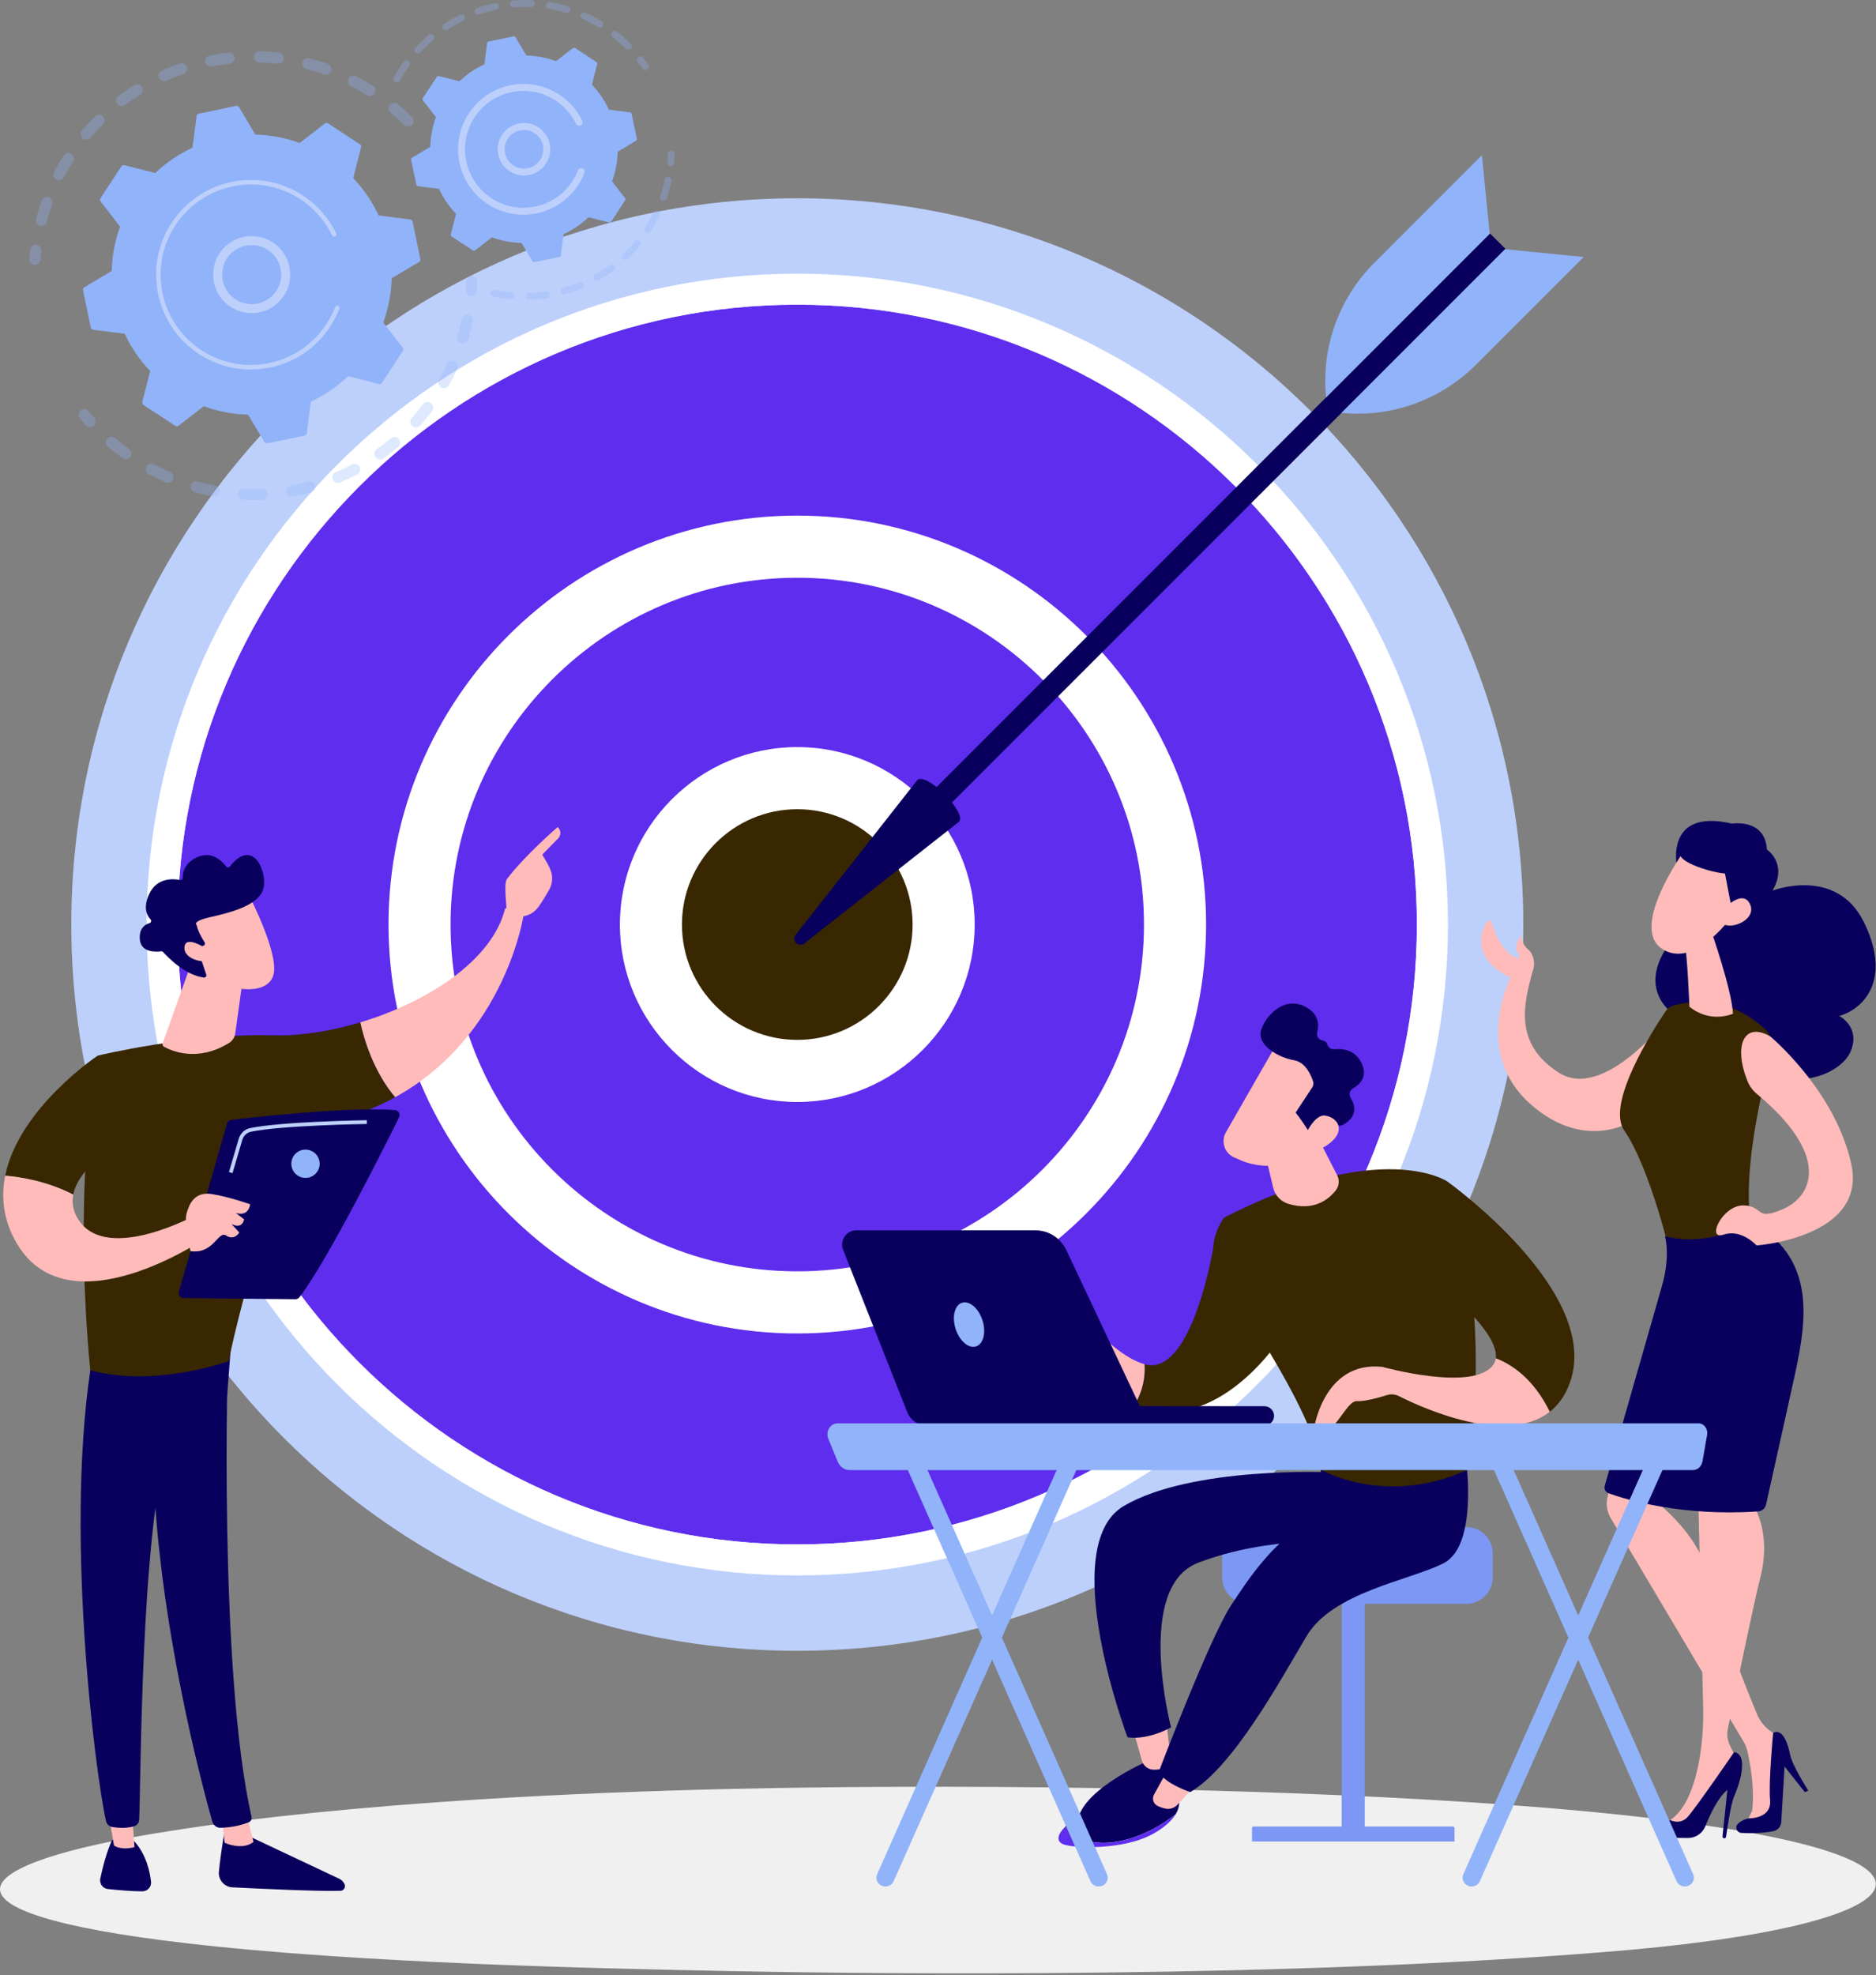 <svg xmlns="http://www.w3.org/2000/svg" width="878" height="924" viewBox="0 0 878 924" fill="none"><rect x="0" y="0" width="878" height="924" fill="#808080" stroke="none"/><path d="M776.145 910.961C758.11 912.84 741.056 914.049 727.577 915.008C569.184 926.259 381.714 922.979 341.878 922.181C283.059 920.997 169.342 918.71 87.14 909.138C-37.239 894.661 -17.875 871.85 78.597 856.79C96.253 854.037 189.466 838.749 378.93 836.297C493.595 834.812 627.245 837.806 724.033 845.834C927.229 862.682 912.769 896.725 776.145 910.961Z" fill="#F0F0F0"></path><path d="M712.932 432.548C712.932 620.198 560.801 772.33 373.151 772.33C185.501 772.33 33.369 620.198 33.369 432.548C33.369 244.898 185.501 92.766 373.151 92.766C560.801 92.766 712.932 244.898 712.932 432.548Z" fill="#BDD0FB"></path><path d="M663.118 432.548C663.118 592.713 533.316 722.547 373.151 722.547C212.986 722.547 83.152 592.713 83.152 432.548C83.152 272.383 212.986 142.549 373.151 142.549C533.316 142.549 663.118 272.383 663.118 432.548Z" fill="#5F2DED"></path><path fill-rule="evenodd" clip-rule="evenodd" d="M373.151 737.064C205.237 737.064 68.635 600.462 68.635 432.548C68.635 264.634 205.237 128.032 373.151 128.032C541.065 128.032 677.667 264.634 677.667 432.548C677.667 600.462 541.065 737.064 373.151 737.064ZM373.151 142.549C213.239 142.549 83.152 272.636 83.152 432.548C83.152 592.46 213.239 722.547 373.151 722.547C533.031 722.547 663.118 592.46 663.118 432.548C663.118 272.636 533.031 142.549 373.151 142.549Z" fill="white"></path><path d="M549.921 432.548C549.921 530.184 470.787 609.35 373.151 609.35C275.515 609.35 196.349 530.184 196.349 432.548C196.349 334.912 275.515 255.747 373.151 255.747C470.787 255.747 549.921 334.912 549.921 432.548Z" fill="#5F2DED"></path><path fill-rule="evenodd" clip-rule="evenodd" d="M373.151 623.867C267.639 623.867 181.832 538.028 181.832 432.548C181.832 327.068 267.639 241.229 373.151 241.229C478.631 241.229 564.47 327.068 564.47 432.548C564.47 538.028 478.631 623.867 373.151 623.867ZM373.151 270.296C283.675 270.296 210.867 343.072 210.867 432.548C210.867 522.025 283.675 594.801 373.151 594.801C462.627 594.801 535.403 522.025 535.403 432.548C535.403 343.072 462.627 270.296 373.151 270.296Z" fill="white"></path><path d="M441.626 432.548C441.626 470.376 410.978 501.055 373.151 501.055C335.324 501.055 304.644 470.376 304.644 432.548C304.644 394.721 335.324 364.042 373.151 364.042C410.978 364.042 441.626 394.721 441.626 432.548Z" fill="#382701"></path><path fill-rule="evenodd" clip-rule="evenodd" d="M373.151 515.572C327.385 515.572 290.127 478.314 290.127 432.548C290.127 386.782 327.385 349.524 373.151 349.524C418.917 349.524 456.175 386.782 456.175 432.548C456.175 478.314 418.917 515.572 373.151 515.572ZM373.151 378.591C343.389 378.591 319.161 402.786 319.161 432.548C319.161 462.31 343.389 486.506 373.151 486.506C402.913 486.506 427.108 462.31 427.108 432.548C427.108 402.786 402.913 378.591 373.151 378.591Z" fill="white"></path><path d="M697.34 109.213L704.583 116.425L431.378 389.629L424.167 382.386L697.34 109.213Z" fill="url(#paint0_linear_144_16)"></path><path d="M429.291 364.991C433.402 360.847 452.917 380.362 448.774 384.505L376.408 441.404C373.752 443.492 370.273 440.044 372.392 437.356L429.291 364.991Z" fill="url(#paint1_linear_144_16)"></path><path d="M704.424 116.583L741.176 120.252L690.698 170.699C674.188 187.208 651.099 195.463 627.853 193.155L704.424 116.583Z" fill="#91B3FA"></path><path d="M697.213 109.371L693.544 72.62L643.097 123.066C626.556 139.608 618.301 162.665 620.641 185.943L697.213 109.371Z" fill="#91B3FA"></path><g opacity="0.3"><path d="M192.838 58.513C191.795 59.525 190.15 59.525 189.106 58.481C187.114 56.489 185.026 54.56 182.844 52.725C181.737 51.808 181.61 50.195 182.496 49.056C182.496 49.056 182.506 49.046 182.528 49.025C183.476 47.918 185.121 47.791 186.228 48.708C188.505 50.638 190.751 52.694 192.838 54.781C193.787 55.73 193.85 57.248 193.028 58.292C192.965 58.355 192.902 58.429 192.838 58.513ZM171.679 44.565C169.275 43.047 166.808 41.624 164.31 40.327C163.013 39.663 162.507 38.081 163.171 36.785C163.835 35.488 165.417 34.982 166.713 35.646C169.339 37.038 171.964 38.524 174.494 40.105C175.727 40.896 176.075 42.509 175.316 43.743C175.253 43.827 175.19 43.911 175.127 43.996C174.304 45.008 172.818 45.293 171.679 44.565ZM151.595 34.824C148.938 33.875 146.187 33.053 143.467 32.357C142.043 31.977 141.221 30.554 141.569 29.131C141.949 27.739 143.372 26.885 144.795 27.265C147.673 27.992 150.551 28.878 153.366 29.858C154.726 30.364 155.454 31.851 154.948 33.211C154.842 33.506 154.705 33.769 154.537 34.001C153.841 34.855 152.671 35.203 151.595 34.824ZM129.867 29.826C127.052 29.51 124.205 29.289 121.359 29.226C119.904 29.162 118.765 27.96 118.797 26.505C118.86 25.05 120.062 23.912 121.517 23.975C124.49 24.038 127.495 24.26 130.468 24.608C131.891 24.766 132.935 26.063 132.776 27.517C132.713 28.024 132.492 28.498 132.207 28.878C131.669 29.542 130.784 29.921 129.867 29.826ZM107.537 29.795C104.722 30.111 101.907 30.522 99.124 31.091C97.701 31.376 96.309 30.427 96.025 29.004C95.74 27.581 96.689 26.189 98.112 25.936C101.022 25.335 104.026 24.892 106.968 24.576C108.391 24.386 109.719 25.43 109.878 26.885C109.941 27.612 109.719 28.308 109.308 28.814C108.866 29.352 108.265 29.7 107.537 29.795ZM85.777 34.697C83.088 35.614 80.432 36.658 77.838 37.828C76.51 38.398 74.96 37.797 74.391 36.468C73.79 35.14 74.391 33.59 75.719 33.021C78.439 31.787 81.254 30.68 84.037 29.732C85.429 29.257 86.915 29.985 87.39 31.345C87.706 32.23 87.516 33.179 86.947 33.875C86.662 34.223 86.251 34.539 85.777 34.697ZM18.725 105.639C17.302 105.291 16.448 103.836 16.828 102.445C17.587 99.567 18.472 96.657 19.453 93.874C19.959 92.482 21.445 91.786 22.805 92.26C24.197 92.735 24.893 94.253 24.418 95.613C23.469 98.301 22.615 101.021 21.92 103.773C21.825 104.121 21.635 104.469 21.414 104.754C20.781 105.544 19.737 105.924 18.725 105.639ZM65.63 44.281C63.258 45.799 60.886 47.412 58.608 49.088C57.47 49.974 55.825 49.721 54.939 48.582C54.054 47.412 54.307 45.767 55.477 44.881C57.849 43.11 60.348 41.402 62.846 39.821C64.08 39.062 65.725 39.441 66.484 40.675C67.085 41.655 66.99 42.857 66.294 43.711C66.104 43.943 65.883 44.133 65.63 44.281ZM26.411 84.069C25.114 83.373 24.608 81.791 25.272 80.495C26.664 77.87 28.15 75.245 29.763 72.746C30.523 71.512 32.167 71.164 33.401 71.924C34.602 72.714 34.982 74.327 34.191 75.561C32.673 77.965 31.25 80.431 29.953 82.93C29.869 83.099 29.763 83.246 29.637 83.373C28.878 84.322 27.518 84.638 26.411 84.069ZM48.171 58.134C46.178 60.126 44.218 62.245 42.383 64.396C41.466 65.503 39.789 65.661 38.683 64.712C37.607 63.795 37.449 62.15 38.335 61.043C38.356 61.043 38.366 61.033 38.366 61.012C40.296 58.735 42.351 56.521 44.471 54.433C45.483 53.389 47.159 53.389 48.171 54.433C49.12 55.382 49.183 56.9 48.361 57.944C48.297 58.007 48.234 58.07 48.171 58.134Z" fill="#91B3FA"></path><path d="M18.409 122.972C18.726 122.56 18.947 122.054 18.979 121.517C19.073 120.157 19.2 118.797 19.358 117.437C19.516 115.982 18.504 114.685 17.049 114.527C15.594 114.337 14.297 115.381 14.139 116.836C13.981 118.259 13.855 119.682 13.728 121.106C13.633 122.56 14.709 123.826 16.164 123.92C17.049 124.015 17.872 123.604 18.409 122.972Z" fill="#91B3FA"></path></g><g opacity="0.3"><path d="M44.186 198.847C44.977 197.867 44.977 196.412 44.091 195.463C43.206 194.451 42.288 193.407 41.434 192.332C40.517 191.225 38.841 191.067 37.734 191.984C36.595 192.901 36.437 194.578 37.386 195.685C38.272 196.792 39.22 197.899 40.201 198.974C41.15 200.049 42.826 200.144 43.901 199.164C44.007 199.058 44.102 198.953 44.186 198.847Z" fill="#91B3FA"></path><path d="M196.602 199.101C195.653 200.176 193.977 200.271 192.902 199.29C191.826 198.342 191.731 196.665 192.68 195.59C194.546 193.534 196.317 191.352 198.025 189.106C198.879 187.967 200.556 187.714 201.694 188.6C202.865 189.486 203.086 191.13 202.2 192.269C201.483 193.26 200.735 194.219 199.955 195.147C198.879 196.507 197.741 197.804 196.602 199.101ZM206.47 181.294C205.205 180.598 204.762 178.985 205.49 177.72C206.85 175.285 208.115 172.786 209.285 170.256C209.886 168.927 211.436 168.358 212.764 168.959C214.093 169.56 214.662 171.11 214.061 172.438C212.859 175.095 211.499 177.752 210.076 180.282C209.991 180.429 209.907 180.556 209.823 180.661C209.032 181.642 207.609 181.926 206.47 181.294ZM186.355 209.095C184.109 210.961 181.769 212.796 179.396 214.504C178.195 215.357 176.55 215.073 175.728 213.871C174.874 212.701 175.158 211.056 176.328 210.202C178.606 208.589 180.82 206.881 182.939 205.078C184.046 204.129 185.722 204.256 186.639 205.363C187.493 206.343 187.462 207.767 186.703 208.747C186.597 208.874 186.481 208.99 186.355 209.095ZM215.832 160.767C214.44 160.356 213.65 158.901 214.061 157.51C214.852 154.853 215.547 152.101 216.117 149.381C216.433 147.958 217.825 147.041 219.248 147.357C220.64 147.642 221.557 149.033 221.272 150.456C220.671 153.335 219.944 156.213 219.09 159.028C218.984 159.365 218.826 159.66 218.615 159.913C217.983 160.704 216.876 161.084 215.832 160.767ZM167.188 221.968C164.594 223.328 161.906 224.593 159.186 225.732C157.858 226.301 156.308 225.668 155.77 224.34C155.201 222.98 155.833 221.462 157.162 220.892C159.724 219.817 162.286 218.615 164.753 217.318C166.018 216.654 167.631 217.16 168.295 218.425C168.801 219.406 168.643 220.513 168.01 221.304C167.789 221.588 167.504 221.81 167.188 221.968ZM145.649 230.381C142.803 231.108 139.924 231.772 137.046 232.279C135.623 232.532 134.231 231.583 133.978 230.159C133.725 228.736 134.674 227.376 136.097 227.123C138.849 226.617 141.601 226.016 144.289 225.289C145.681 224.909 147.136 225.732 147.515 227.155C147.737 228.009 147.515 228.863 147.009 229.495C146.661 229.906 146.218 230.223 145.649 230.381ZM122.814 233.86C119.872 233.986 116.899 233.986 113.989 233.86C112.534 233.797 111.396 232.563 111.459 231.108C111.522 229.685 112.756 228.546 114.211 228.61C116.962 228.736 119.809 228.736 122.592 228.61C124.015 228.546 125.249 229.685 125.312 231.108C125.344 231.772 125.122 232.405 124.743 232.879C124.268 233.449 123.573 233.828 122.814 233.86ZM99.725 232.279C96.847 231.772 93.937 231.108 91.122 230.349C89.731 229.97 88.908 228.515 89.256 227.123C89.636 225.732 91.091 224.909 92.482 225.257C95.171 225.985 97.922 226.617 100.674 227.123C102.097 227.376 103.046 228.736 102.793 230.159C102.698 230.602 102.508 231.013 102.255 231.361C101.654 232.057 100.705 232.468 99.725 232.279ZM77.554 225.668C74.865 224.53 72.209 223.265 69.615 221.905C68.318 221.209 67.812 219.627 68.508 218.331C69.172 217.065 70.754 216.559 72.05 217.255C74.517 218.552 77.048 219.754 79.609 220.829C80.969 221.398 81.57 222.948 81.001 224.277C80.917 224.509 80.79 224.719 80.622 224.909C79.926 225.795 78.661 226.143 77.554 225.668ZM57.407 214.377C55.667 213.112 53.927 211.783 52.251 210.455C51.64 209.949 51.039 209.443 50.448 208.937C49.341 208.02 49.183 206.343 50.164 205.236C51.081 204.129 52.757 204.003 53.864 204.952C54.412 205.416 54.982 205.88 55.572 206.343C57.154 207.64 58.798 208.905 60.474 210.107C61.645 210.93 61.929 212.574 61.075 213.744C61.054 213.808 61.023 213.86 60.98 213.903C60.127 214.946 58.545 215.168 57.407 214.377Z" fill="#91B3FA"></path><path d="M222.664 137.679C222.98 137.267 223.201 136.761 223.233 136.192C223.328 134.769 223.391 133.346 223.454 131.891C223.486 130.436 222.347 129.234 220.893 129.202C219.438 129.139 218.236 130.309 218.172 131.733C218.141 133.124 218.078 134.484 217.983 135.844C217.888 137.299 218.995 138.533 220.418 138.627C221.335 138.691 222.126 138.311 222.664 137.679Z" fill="#91B3FA"></path></g><path d="M193.092 103.647C192.965 103.141 192.554 102.761 192.048 102.698L177.214 100.8C174.241 94.475 170.288 88.56 165.322 83.341L168.991 68.856C169.117 68.35 168.928 67.812 168.485 67.527L153.493 57.691C153.05 57.406 152.481 57.438 152.07 57.754L140.241 66.895C133.472 64.428 126.483 63.131 119.493 62.973L111.839 50.1C111.586 49.657 111.048 49.436 110.542 49.531L92.988 53.2C92.451 53.295 92.071 53.706 92.008 54.243L90.11 69.077C83.784 72.019 77.87 76.004 72.651 80.938L58.166 77.269C57.66 77.142 57.122 77.364 56.837 77.806L47.001 92.798C46.716 93.241 46.748 93.81 47.064 94.222L56.205 106.051C53.738 112.787 52.441 119.809 52.283 126.767L39.442 134.421C38.967 134.706 38.746 135.212 38.841 135.749L42.51 153.303C42.605 153.809 43.047 154.189 43.553 154.283L58.387 156.15C61.328 162.507 65.314 168.421 70.279 173.608L66.579 188.094C66.452 188.6 66.674 189.138 67.117 189.422L82.108 199.259C82.551 199.543 83.12 199.543 83.531 199.196L95.361 190.055C102.097 192.522 109.119 193.819 116.109 194.008L123.763 206.85C124.016 207.292 124.553 207.514 125.059 207.419L142.613 203.782C143.119 203.655 143.53 203.244 143.593 202.706L145.491 187.873C151.817 184.931 157.731 180.978 162.918 176.012L177.404 179.681C177.91 179.807 178.448 179.618 178.732 179.175L188.569 164.151C188.853 163.74 188.853 163.139 188.537 162.728L179.397 150.931C181.832 144.162 183.129 137.173 183.318 130.183L196.159 122.529C196.602 122.276 196.855 121.738 196.729 121.232L193.092 103.647Z" fill="#91B3FA"></path><path fill-rule="evenodd" clip-rule="evenodd" d="M129.993 141.759C122.687 148.495 111.238 147.989 104.532 140.683C101.243 137.141 99.567 132.523 99.788 127.716C99.978 122.908 102.034 118.449 105.608 115.191C112.914 108.486 124.332 108.96 131.068 116.266C137.204 122.94 137.331 132.998 131.796 139.829C131.248 140.504 130.647 141.147 129.993 141.759ZM103.995 127.906C103.837 131.574 105.102 135.117 107.6 137.837C112.787 143.435 121.548 143.815 127.147 138.659C132.776 133.504 133.124 124.743 127.969 119.113C122.814 113.515 114.053 113.135 108.454 118.291C107.927 118.776 107.453 119.282 107.031 119.809C105.165 122.086 104.121 124.901 103.995 127.906Z" fill="#BDD0FB"></path><path d="M151.817 156.529C152.766 155.348 153.662 154.115 154.505 152.828C154.758 152.428 155.011 152.027 155.264 151.627C156.498 149.602 157.573 147.452 158.49 145.269C158.49 145.248 158.501 145.227 158.522 145.206C158.543 145.122 158.575 145.037 158.617 144.953C158.68 144.784 158.743 144.616 158.807 144.447C158.965 144.004 158.838 143.53 158.49 143.245C158.406 143.182 158.311 143.129 158.206 143.087C157.668 142.866 157.067 143.15 156.846 143.688C155.77 146.471 154.379 149.16 152.734 151.69C144.542 164.215 130.753 170.92 116.804 170.73C109.056 170.635 101.212 168.421 94.254 163.835C93.031 163.034 91.86 162.18 90.743 161.273C83.215 155.169 78.06 146.756 76.067 137.141C73.758 126.071 75.909 114.811 82.108 105.386C94.886 85.903 121.106 80.431 140.589 93.209C141.77 93.989 142.919 94.833 144.036 95.74C148.844 99.63 152.734 104.532 155.422 110.099C155.507 110.246 155.602 110.373 155.707 110.478C156.023 110.7 156.466 110.763 156.846 110.605C157.352 110.352 157.573 109.719 157.32 109.182C154.505 103.33 150.394 98.207 145.365 94.095C144.205 93.167 142.993 92.281 141.727 91.438C121.296 78.028 93.748 83.784 80.337 104.216C73.853 114.115 71.608 125.976 74.012 137.552C76.099 147.641 81.507 156.497 89.415 162.918C90.595 163.867 91.829 164.763 93.115 165.606C103.015 172.09 114.844 174.336 126.451 171.932C136.54 169.844 145.396 164.436 151.817 156.529Z" fill="#BDD0FB"></path><g opacity="0.3"><path d="M303.347 32.23C303.79 31.692 303.822 30.902 303.411 30.301C302.62 29.162 301.798 28.024 300.944 26.948C300.406 26.252 299.394 26.126 298.666 26.664C297.971 27.201 297.844 28.245 298.382 28.941C299.204 29.985 299.995 31.06 300.754 32.135C301.26 32.863 302.272 33.053 303 32.546C303.126 32.462 303.242 32.357 303.347 32.23Z" fill="#91B3FA"></path><path d="M295.219 22.773C294.586 23.406 293.574 23.406 292.91 22.773C291.329 21.192 289.621 19.642 287.85 18.219C287.491 17.924 287.122 17.629 286.743 17.334C286.015 16.796 285.889 15.752 286.458 15.056C286.996 14.392 288.008 14.234 288.735 14.772C289.115 15.088 289.505 15.394 289.905 15.689C291.74 17.207 293.543 18.788 295.219 20.465C295.82 21.066 295.852 22.014 295.346 22.647C295.303 22.689 295.261 22.731 295.219 22.773ZM279.911 12.684C277.57 11.261 275.103 9.996 272.605 8.889C271.783 8.541 271.403 7.56 271.783 6.77C272.13 5.947 273.079 5.568 273.902 5.916C276.527 7.086 279.12 8.414 281.587 9.901C282.346 10.344 282.599 11.356 282.157 12.115C282.114 12.178 282.062 12.241 281.998 12.305C281.524 12.937 280.638 13.095 279.911 12.684ZM264.856 6.042C262.231 5.252 259.542 4.619 256.822 4.176C255.937 4.018 255.336 3.196 255.494 2.31C255.652 1.424 256.474 0.824 257.36 0.982C260.207 1.456 263.022 2.12 265.805 2.943C266.659 3.196 267.133 4.081 266.88 4.967C266.817 5.178 266.722 5.357 266.596 5.505C266.184 6.011 265.52 6.232 264.856 6.042ZM248.631 3.322C245.879 3.196 243.096 3.259 240.376 3.48C239.49 3.544 238.699 2.879 238.636 1.962C238.573 1.077 239.237 0.286 240.123 0.223C242.969 0.001 245.879 -0.062 248.757 0.064C249.674 0.096 250.37 0.855 250.307 1.772C250.307 2.12 250.18 2.437 249.959 2.721C249.643 3.101 249.168 3.322 248.631 3.322ZM232.216 4.619C229.527 5.188 226.839 5.916 224.245 6.77C223.423 7.054 222.474 6.612 222.19 5.758C221.905 4.904 222.379 3.986 223.233 3.702C225.953 2.784 228.737 2.025 231.551 1.456C232.437 1.266 233.291 1.836 233.481 2.721C233.576 3.196 233.449 3.702 233.165 4.05C232.911 4.334 232.595 4.556 232.216 4.619ZM216.623 9.869C214.156 11.071 211.752 12.431 209.443 13.918C208.684 14.392 207.672 14.171 207.198 13.412C206.723 12.652 206.913 11.672 207.672 11.166C210.076 9.616 212.638 8.193 215.231 6.959C216.022 6.58 217.002 6.896 217.382 7.718C217.667 8.288 217.572 8.984 217.192 9.426C217.045 9.616 216.855 9.764 216.623 9.869ZM202.801 18.788C200.714 20.528 198.69 22.457 196.824 24.45C196.191 25.114 195.179 25.146 194.515 24.545C193.851 23.912 193.851 22.9 194.452 22.236C196.413 20.148 198.532 18.124 200.714 16.29C201.41 15.72 202.422 15.815 202.991 16.511C203.497 17.112 203.497 17.966 203.023 18.567C202.96 18.651 202.886 18.725 202.801 18.788ZM184.932 38.429C184.141 37.987 183.856 37.006 184.299 36.215C185.501 34.033 186.829 31.882 188.284 29.827C188.495 29.531 188.716 29.226 188.948 28.909C189.454 28.182 190.498 28.024 191.226 28.561C191.953 29.099 192.111 30.111 191.573 30.839C191.363 31.113 191.152 31.398 190.941 31.693C189.581 33.654 188.284 35.709 187.145 37.765C187.103 37.871 187.051 37.955 186.987 38.018C186.481 38.619 185.627 38.809 184.932 38.429Z" fill="#91B3FA"></path></g><g opacity="0.3"><path d="M299.552 115.064C297.717 117.247 295.757 119.334 293.701 121.264C293.068 121.865 292.024 121.833 291.423 121.2C290.791 120.536 290.854 119.492 291.487 118.892C293.448 117.057 295.314 115.064 297.053 112.977C297.623 112.281 298.635 112.186 299.331 112.787C300.026 113.357 300.121 114.369 299.552 115.033C299.552 115.054 299.552 115.064 299.552 115.064ZM302.335 108.676C301.576 108.201 301.355 107.189 301.861 106.462C303.316 104.184 304.644 101.812 305.846 99.377C306.225 98.586 307.206 98.238 308.028 98.65C308.819 99.029 309.167 100.009 308.756 100.8C307.522 103.362 306.099 105.829 304.581 108.201C304.539 108.264 304.507 108.317 304.486 108.359C303.948 108.992 303.031 109.15 302.335 108.676ZM287.185 126.704C284.908 128.38 282.473 129.93 280.037 131.29C279.247 131.733 278.266 131.448 277.823 130.689C277.381 129.898 277.665 128.918 278.424 128.475C280.796 127.146 283.074 125.66 285.256 124.079C285.983 123.541 286.996 123.699 287.533 124.426C287.976 125.027 287.944 125.85 287.47 126.419C287.386 126.524 287.291 126.619 287.185 126.704ZM309.958 93.969C309.104 93.652 308.661 92.735 308.945 91.881C309.831 89.351 310.559 86.726 311.128 84.069C311.286 83.183 312.172 82.646 313.026 82.835C313.911 82.993 314.48 83.879 314.291 84.733C313.69 87.516 312.931 90.268 312.013 92.956C311.95 93.125 311.855 93.283 311.729 93.431C311.318 93.969 310.622 94.19 309.958 93.969ZM272.383 134.99C269.758 136.066 267.07 136.983 264.318 137.742C263.464 137.995 262.579 137.489 262.326 136.603C262.104 135.749 262.61 134.864 263.464 134.611C266.058 133.883 268.651 133.029 271.15 131.986C271.972 131.638 272.921 132.049 273.269 132.871C273.49 133.44 273.395 134.073 273.016 134.516C272.858 134.737 272.636 134.895 272.383 134.99ZM256 139.513C253.217 139.924 250.37 140.177 247.555 140.241C246.638 140.272 245.911 139.576 245.879 138.659C245.847 137.774 246.543 137.014 247.46 137.014C250.149 136.92 252.869 136.698 255.525 136.287C256.411 136.16 257.233 136.761 257.392 137.647C257.455 138.121 257.297 138.564 257.044 138.912C256.791 139.228 256.443 139.45 256 139.513ZM239.047 139.956C236.232 139.703 233.386 139.26 230.634 138.659C229.748 138.469 229.211 137.584 229.401 136.73C229.59 135.844 230.444 135.275 231.33 135.496C233.955 136.066 236.643 136.477 239.332 136.73C240.249 136.825 240.882 137.615 240.818 138.501C240.787 138.817 240.66 139.134 240.47 139.355C240.123 139.766 239.616 140.019 239.047 139.956Z" fill="#91B3FA"></path><path d="M315.208 77.142C315.398 76.889 315.524 76.605 315.556 76.257C315.682 74.865 315.746 73.473 315.777 72.113C315.809 71.228 315.113 70.469 314.228 70.437C313.31 70.437 312.583 71.133 312.551 72.019C312.52 73.315 312.425 74.644 312.33 75.972C312.235 76.858 312.899 77.648 313.785 77.743C314.354 77.775 314.86 77.553 315.208 77.142Z" fill="#91B3FA"></path></g><path d="M295.598 53.231C295.535 52.883 295.25 52.63 294.903 52.567L284.971 51.302C283.01 47.064 280.354 43.11 277.033 39.631L279.5 29.953C279.594 29.605 279.436 29.226 279.152 29.036L269.126 22.457C268.809 22.267 268.43 22.299 268.145 22.489L260.238 28.625C255.715 26.98 251.034 26.094 246.385 26L241.261 17.397C241.071 17.08 240.723 16.954 240.376 17.017L228.61 19.453C228.294 19.516 228.009 19.8 227.977 20.148L226.712 30.08C222.474 32.041 218.52 34.697 215.041 38.018L205.332 35.583C204.984 35.488 204.636 35.614 204.446 35.931L197.867 45.957C197.678 46.242 197.677 46.621 197.899 46.906L204.035 54.813C202.358 59.336 201.505 64.017 201.378 68.698L192.807 73.821C192.49 74.011 192.332 74.359 192.396 74.675L194.863 86.441C194.926 86.789 195.21 87.042 195.558 87.105L205.49 88.37C207.451 92.609 210.107 96.562 213.428 100.041L210.961 109.719C210.866 110.067 211.025 110.415 211.309 110.605L221.367 117.215C221.652 117.405 222.031 117.373 222.316 117.152L230.223 111.048C234.746 112.692 239.427 113.546 244.108 113.673L249.2 122.276C249.39 122.56 249.737 122.719 250.085 122.655L261.851 120.22C262.199 120.125 262.452 119.872 262.484 119.524L263.749 109.593C267.987 107.6 271.94 104.944 275.42 101.654L285.129 104.09C285.477 104.184 285.825 104.058 286.015 103.742L292.594 93.716C292.783 93.431 292.783 93.051 292.562 92.767L286.458 84.86C288.102 80.337 288.956 75.656 289.083 70.975L297.686 65.851C297.97 65.661 298.129 65.313 298.065 64.966L295.598 53.231Z" fill="#91B3FA"></path><path fill-rule="evenodd" clip-rule="evenodd" d="M253.533 78.882C251.129 81.096 247.998 82.234 244.709 82.108C241.451 81.981 238.415 80.558 236.201 78.154C231.615 73.157 231.931 65.377 236.928 60.791C241.894 56.205 249.706 56.521 254.26 61.518C256.506 63.953 257.645 67.085 257.518 70.342C257.392 73.031 256.443 75.529 254.798 77.553C254.418 78.017 253.997 78.46 253.533 78.882ZM238.573 75.941C240.217 77.712 242.431 78.755 244.867 78.85C247.271 78.977 249.579 78.123 251.351 76.478C253.122 74.865 254.165 72.62 254.26 70.216C254.355 67.812 253.501 65.503 251.888 63.732C248.504 60.063 242.779 59.81 239.11 63.194C238.794 63.489 238.499 63.806 238.225 64.143C235.442 67.559 235.505 72.62 238.573 75.941Z" fill="#BDD0FB"></path><path d="M268.714 89.161C269.368 88.36 269.98 87.516 270.549 86.631C271.687 84.891 272.668 83.025 273.427 81.096C273.469 81.011 273.501 80.927 273.522 80.843C273.807 80.179 273.585 79.419 273.047 79.008C272.921 78.903 272.773 78.819 272.605 78.755C271.751 78.407 270.833 78.85 270.517 79.672C269.821 81.475 268.904 83.215 267.829 84.86C267.787 84.944 267.734 85.028 267.671 85.113C265.109 88.94 261.693 92.007 257.708 94.063C255.557 95.202 253.217 96.056 250.781 96.594C250.76 96.594 250.739 96.594 250.718 96.594C250.655 96.615 250.602 96.625 250.56 96.625C243.412 98.112 236.106 96.72 230.002 92.735C229.2 92.208 228.441 91.649 227.724 91.059C222.854 87.105 219.501 81.665 218.204 75.434C216.718 68.286 218.109 60.98 222.126 54.876C226.111 48.772 232.247 44.597 239.427 43.11C246.575 41.624 253.849 42.984 259.985 47.001C260.744 47.507 261.482 48.055 262.199 48.645C265.33 51.144 267.829 54.338 269.6 57.944C269.705 58.155 269.842 58.334 270.011 58.482C270.486 58.861 271.181 58.988 271.751 58.703C272.573 58.292 272.889 57.343 272.51 56.521C270.549 52.472 267.734 48.93 264.255 46.115C263.454 45.461 262.621 44.85 261.756 44.281C254.925 39.789 246.764 38.24 238.763 39.916C230.761 41.592 223.866 46.242 219.406 53.105C214.915 59.937 213.365 68.097 215.041 76.099C216.465 83.057 220.228 89.161 225.668 93.589C226.47 94.243 227.313 94.865 228.199 95.455C241.451 104.121 258.973 101.18 268.714 89.161Z" fill="#BDD0FB"></path><path d="M105.228 856.145C105.228 856.145 103.394 865.949 102.445 875.659C102.065 879.454 104.975 882.807 108.771 882.997C121.738 883.661 149.413 884.958 159.344 884.61C160.831 884.578 161.843 883.06 161.305 881.637C160.831 880.467 159.945 879.518 158.838 879.012L113.293 857.536L105.228 856.145Z" fill="url(#paint2_linear_144_16)"></path><path d="M103.868 850.357L105.133 862.122C105.133 862.122 113.104 865.949 118.639 861.774L115.444 848.68L103.868 850.357Z" fill="#FEBBBA"></path><path d="M106.999 629.529C106.367 632.596 102.318 782.577 117.721 849.977C117.974 851.052 117.405 852.191 116.361 852.602C113.863 853.583 109.055 855.006 103.267 855.132C101.464 855.196 99.883 853.994 99.377 852.286C94.949 836.63 73.727 758.287 71.576 683.613C69.172 600.146 71.607 680.766 71.607 680.766L73.98 629.212L106.999 629.529Z" fill="url(#paint3_linear_144_16)"></path><path d="M52.567 860.762C52.567 860.762 49.752 865.696 46.937 878.853C46.431 881.226 48.076 883.534 50.48 883.787C54.75 884.23 61.328 884.863 66.61 884.863C69.046 884.863 70.943 882.775 70.69 880.372C70.153 875.532 68.413 867.625 62.846 861.426L52.567 860.762Z" fill="url(#paint4_linear_144_16)"></path><path d="M50.259 845.644L53.358 863.45C53.358 863.45 56.553 865.854 62.942 864.178L61.582 845.074L50.259 845.644Z" fill="#FEBBBA"></path><path d="M43.49 633.545C29.637 712.553 44.471 829.197 49.626 852.033C49.942 853.424 51.081 854.5 52.472 854.753C54.876 855.164 58.83 855.544 62.752 854.437C64.08 854.057 65.061 852.855 65.124 851.464C66.009 833.056 65.788 719.89 78.439 675.295C79.072 673.017 80.495 671.056 82.424 669.728L106.304 653.092L108.359 625.86L43.49 633.545Z" fill="url(#paint5_linear_144_16)"></path><path d="M128.507 484.355C89.193 483.343 45.736 493.875 45.736 493.875C33.369 562.129 42.288 641.073 42.288 641.073C72.62 649.359 107.063 636.803 107.063 636.803C112.408 608.274 136.762 528.097 136.762 528.097C155.992 525.915 171.869 520.506 184.963 513.327C175.127 501.687 170.572 487.012 168.643 478.314C154.695 482.489 140.62 484.671 128.507 484.355Z" fill="#382701"></path><path d="M245.152 427.583C241.325 422.87 236.422 425.021 236.422 425.021C230.413 449.406 199.892 468.921 168.643 478.314C170.572 487.012 175.127 501.687 184.963 513.327C236.928 484.735 245.152 427.583 245.152 427.583Z" fill="#FEBBBA"></path><path d="M244.203 428.753C244.582 430.05 239.901 431.947 237.181 426.665C237.118 424.167 235.695 413.35 237.213 411.326C245.31 400.477 260.997 386.94 260.997 386.94C263.591 389.534 261.409 392.064 261.409 392.064L253.786 399.845C255.336 402.691 257.234 405.127 258.119 408.574C258.752 411.199 258.309 413.983 256.981 416.355C255.621 418.727 253.786 421.795 252.078 424.198C248.789 428.753 244.203 428.753 244.203 428.753Z" fill="#FEBBBA"></path><path d="M250.434 404.905L243.507 410.662L241.325 416.45L247.366 423.281C247.366 423.281 249.548 411.8 251.098 409.333C252.648 406.866 251.857 405.633 250.434 404.905Z" fill="#FEBBBA"></path><path d="M60.443 532.082L45.736 493.875C45.736 493.875 8.794 518.482 2.437 550.047C9.363 550.616 21.983 552.545 34.286 558.903C37.133 544.006 60.443 532.082 60.443 532.082Z" fill="#382701"></path><path d="M92.166 568.201C92.166 568.201 50.733 591.1 37.007 571.079C34.16 566.936 33.528 562.825 34.287 558.903C21.983 552.545 9.364 550.616 2.437 550.047C0.539 559.567 1.393 569.72 6.897 580.03C30.839 624.816 97.543 578.417 97.543 578.417L92.166 568.201Z" fill="#FEBBBA"></path><path d="M89.003 452.063L76.13 488.119C75.941 488.72 76.162 489.384 76.731 489.7C80.116 491.598 92.324 497.165 107.221 487.929C108.771 486.98 109.846 485.367 110.099 483.564L114.432 452.316L89.003 452.063Z" fill="#FEBBBA"></path><path d="M116.52 418.853C116.52 418.853 129.993 444.82 128.159 455.257C126.293 465.663 109.277 464.746 94.507 456.143L84.385 428.12L116.52 418.853Z" fill="#FEBBBA"></path><path d="M95.266 442.448C95.898 442.163 96.12 441.436 95.772 440.867C94.665 439.19 92.64 435.743 92.008 432.738C92.008 432.738 89.573 431.125 98.334 429.101C107.095 427.108 120.189 423.977 123.004 416.544C125.755 409.302 118.892 390.989 107.537 405.443C107.126 405.981 106.272 405.981 105.861 405.411C104.027 403.008 99.251 398.01 92.514 400.952C86.22 403.703 85.461 408.289 85.524 410.63C85.556 411.294 84.923 411.832 84.259 411.705C81.096 411.073 73.474 410.472 69.837 418.252C66.864 424.641 68.73 428.31 70.438 430.113C71.007 430.682 70.754 431.631 69.963 431.884C67.876 432.485 65.187 434.225 65.409 439.127C65.693 445.895 73.252 445.358 75.403 445.073C75.783 445.041 76.13 445.136 76.352 445.421C78.186 447.477 86.41 456.206 95.392 457.345C96.183 457.44 96.784 456.681 96.531 455.953L92.735 444.599C92.577 444.061 92.83 443.492 93.336 443.27L95.266 442.448Z" fill="url(#paint6_linear_144_16)"></path><path d="M96.815 444.061C96.815 444.061 87.106 437.261 86.346 442.891C85.587 448.552 95.076 451.177 99.82 449.09L96.815 444.061Z" fill="#FEBBBA"></path><path d="M83.721 604.384L106.272 525.567C106.525 524.681 107.316 524.017 108.233 523.922C112.313 523.416 124.174 522.088 137.837 520.949C154.347 519.526 173.482 518.419 184.9 519.368C186.545 519.494 187.525 521.234 186.798 522.689C180.282 535.846 153.525 589.392 140.146 606.914C139.703 607.484 139.007 607.832 138.28 607.832L85.904 607.326C84.385 607.326 83.278 605.871 83.721 604.384Z" fill="url(#paint7_linear_144_16)"></path><path d="M89.161 585.344C89.161 585.344 86.03 572.408 87.295 567.822C88.56 563.236 91.027 557.353 99.219 558.65C107.411 559.978 117.057 563.426 117.057 563.426C117.057 563.426 116.583 569.403 110.352 567.474L114.211 570.447C114.211 570.447 113.641 575.255 108.391 572.693L111.997 576.646C111.997 576.646 109.72 580.568 105.861 578.069C102.002 575.539 100.136 586.894 89.161 585.344Z" fill="#FEBBBA"></path><path d="M136.351 544.48C136.351 548.118 139.324 551.091 142.961 551.091C146.63 551.091 149.603 548.118 149.603 544.48C149.603 540.812 146.63 537.839 142.961 537.839C139.324 537.839 136.351 540.812 136.351 544.48Z" fill="#91B3FA"></path><path d="M108.834 548.845L113.42 533.252C113.989 531.323 115.539 529.9 117.437 529.489C131.859 526.484 171.3 525.851 171.679 525.851L171.648 524.08C170.035 524.112 131.67 524.744 117.089 527.781C114.527 528.287 112.503 530.216 111.744 532.746L107.158 548.339L108.834 548.845Z" fill="#BDD0FB"></path><path d="M695.537 431.599C696.169 430.397 697.941 430.587 698.288 431.884C699.617 436.723 702.875 445.105 709.675 448.109C710.012 448.257 710.339 448.404 710.655 448.552C710.94 447.635 710.971 446.559 710.212 445.421C708.093 442.195 711.92 437.798 711.92 437.798C711.92 437.798 712.173 441.689 715.115 444.124C717.677 446.243 718.878 450.924 717.17 454.751C713.47 469.047 707.967 487.961 729.442 501.782C750.886 515.572 781.123 475.721 781.123 475.721L766.131 523.258C766.131 523.258 742.947 540.369 716.032 516.331C689.085 492.294 706.955 457.345 706.955 457.345C706.955 457.345 686.396 449.058 695.537 431.599Z" fill="#FEBBBA"></path><path d="M784.886 405.822C784.886 405.822 778.656 377.926 810.6 385.327C810.6 385.327 826.129 382.797 826.92 397.441C826.92 397.441 836.915 404.02 829.577 416.671C829.577 416.671 859.307 405.221 872.243 431.251C885.179 457.281 873.287 471.609 860.826 475.341C860.826 475.341 870.915 480.433 866.139 491.883C861.363 503.332 837.136 511.429 822.808 497.481C822.808 497.481 782.103 502.858 782.894 474.108C782.894 474.108 763.98 461.868 783.874 438.115C803.768 414.33 784.886 405.822 784.886 405.822Z" fill="url(#paint8_linear_144_16)"></path><path d="M783.116 470.47C789.536 468.573 808.228 464.999 826.003 481.414C829.04 484.197 830.273 488.435 829.198 492.389C824.422 509.974 811.802 561.908 822.872 584.395C822.872 584.395 803.389 605.871 782.135 588.57C782.135 588.57 772.615 547.011 760.122 528.793C751.519 516.205 773.88 481.509 779.542 473.127C780.396 471.862 781.661 470.913 783.116 470.47Z" fill="#382701"></path><path d="M800.859 435.553C800.859 435.553 810.347 462.405 811.075 474.266C811.075 474.266 800.574 479.042 790.675 470.976C790.675 470.976 789.631 444.156 788.144 439.348L800.859 435.553Z" fill="#FEBBBA"></path><path d="M787.67 398.927C787.67 398.927 762.81 433.687 777.675 443.776C792.509 453.866 810.189 429.164 810.189 429.164C810.189 429.164 815.946 410.155 809.936 403.703C803.895 397.251 787.67 398.927 787.67 398.927Z" fill="#FEBBBA"></path><path d="M799.151 390.641C799.151 390.641 787.733 393.329 786.152 398.485C784.539 403.64 802.314 408.448 807.311 408.669L811.328 429.512C811.328 429.512 823.189 409.902 818.476 398.58C813.795 387.288 799.151 390.641 799.151 390.641Z" fill="url(#paint9_linear_144_16)"></path><path d="M805.382 426.634C805.382 426.634 815.06 415.437 818.887 422.712C822.745 430.018 810.189 435.49 805.856 431.916L805.382 426.634Z" fill="#FEBBBA"></path><path d="M757.338 675.769C757.433 677.667 754.112 692.627 752.309 700.597C751.582 703.791 752.088 707.176 753.733 710.022L816.135 815.028C816.894 816.325 817.432 817.685 817.78 819.14C818.918 824.042 821.29 836.124 820.057 847.13L816.831 853.836L830.779 850.641L833.815 813.162L829.862 810.758C826.446 808.671 823.789 805.571 822.271 801.871C816.609 788.144 802.598 753.258 798.993 736.274C794.881 716.949 773.437 701.23 773.437 701.23L777.201 692.342L757.338 675.769Z" fill="#FEBBBA"></path><path d="M846.308 837.769C846.308 837.769 838.749 825.813 837.864 821.164C836.978 816.483 834.511 808.291 829.862 810.758C829.862 810.758 827.679 833.341 828.438 842.196C829.197 851.021 818.444 850.736 818.444 850.736C818.444 850.736 815.471 851.147 813.32 853.33C811.834 854.816 812.877 857.41 814.996 857.536C818.507 857.758 824.105 857.821 829.957 856.714C832.012 856.303 833.531 854.563 833.657 852.476L835.207 826.477L844.695 838.464L846.308 837.769Z" fill="url(#paint10_linear_144_16)"></path><path d="M794.628 692.5C794.628 692.5 796.842 786.436 797.127 799.783C797.443 813.13 795.008 842.702 781.661 851.527L787.48 855.828C787.48 855.828 794.755 849.661 801.839 837.768C809.841 824.39 812.245 821.954 812.245 821.954L809.588 816.514C808.45 814.142 808.102 811.454 808.64 808.892C811.518 794.881 821.164 748.355 823.789 738.329C826.889 726.5 827.11 710.718 816.325 697.497C805.508 684.277 794.628 692.5 794.628 692.5Z" fill="#FEBBBA"></path><path d="M806.995 860.066C807.406 860.066 807.754 859.782 807.817 859.37C808.26 856.239 810.094 843.683 811.613 840.425C813.352 836.693 819.045 821.037 811.613 819.709C811.613 819.709 793.173 846.624 789.663 850.262C786.12 853.899 781.661 851.527 781.661 851.527C781.661 851.527 778.213 852.539 775.588 855.86C774.355 857.441 775.525 859.782 777.517 859.782L789.947 859.908C793.553 859.94 796.779 857.757 798.139 854.405C800.321 848.965 804.053 840.931 808.45 837.389L806.173 859.149C806.109 859.655 806.489 860.066 806.995 860.066Z" fill="url(#paint11_linear_144_16)"></path><path d="M779.225 578.417C779.225 578.417 782.008 587.337 777.707 602.044L751.044 695.125C750.633 696.58 751.424 698.13 752.847 698.636C760.817 701.514 787.037 709.579 822.84 707.112C824.643 706.986 826.13 705.721 826.541 703.95C828.881 693.354 836.946 657.14 838.591 649.707C844.917 621.337 851.938 590.752 820.943 572.281C806.647 578.386 793.331 581.991 779.225 578.417Z" fill="url(#paint12_linear_144_16)"></path><path d="M828.565 484.924C828.565 484.924 858.897 510.132 866.424 544.575C873.952 579.018 822.113 582.687 822.113 582.687C822.113 582.687 815.06 574.812 806.71 577.627C798.36 580.442 806.046 563.9 815.819 563.963C825.624 563.995 821.069 571.744 834.922 565.45C848.396 559.346 856.714 540.495 822.334 511.872C820.342 510.227 818.76 508.108 817.812 505.673C811.106 488.878 816.42 477.84 828.565 484.924Z" fill="#FEBBBA"></path><path d="M638.733 859.307H627.916V742.283H638.733V859.307Z" fill="#7D97F4"></path><path d="M680.735 861.553H585.946V855.291C585.946 854.879 586.293 854.531 586.736 854.531H679.944C680.356 854.531 680.735 854.879 680.735 855.291V861.553Z" fill="#7D97F4"></path><path d="M698.636 737.982C698.636 744.782 693.07 750.348 686.27 750.348H584.364C577.564 750.348 571.997 744.782 571.997 737.982V726.785C571.997 719.985 577.564 714.419 584.364 714.419H686.27C693.07 714.419 698.636 719.985 698.636 726.785V737.982Z" fill="#7D97F4"></path><path d="M537.428 823.757C537.428 823.757 502.447 838.844 504.439 854.595C504.439 854.595 540.59 847.668 547.074 837.326C553.558 827.015 549.984 821.006 549.984 821.006L537.428 823.757Z" fill="url(#paint13_linear_144_16)"></path><path d="M545.999 806.551L547.77 821.891C548.023 824.231 546.758 826.509 544.544 827.299C543.469 827.679 542.014 827.964 540.116 827.964C537.459 827.995 535.087 826.224 534.391 823.662L530.944 811.232L545.999 806.551Z" fill="#FEBBBA"></path><path d="M622.412 688.831C622.412 688.831 558.081 685.858 526.041 704.519C494.034 723.18 527.686 812.782 527.686 812.782C527.686 812.782 536.036 814.585 548.086 808.164C548.086 808.164 530.881 742.568 560.738 731.15C594.295 718.309 629.023 721.44 629.023 721.44L622.571 690.856L622.412 688.831Z" fill="url(#paint14_linear_144_16)"></path><path d="M511.492 847.7C518.799 846.087 540.495 837.104 543.785 837.231C547.074 837.326 551.755 842.26 551.755 842.26C551.755 842.26 552.546 844.98 550.205 848.838C544.607 853.203 532.557 861.205 518.577 862.091C508.266 862.723 502.067 858.643 498.525 854.658C501.624 851.622 506.59 848.744 511.492 847.7Z" fill="url(#paint15_linear_144_16)"></path><path d="M518.577 862.091C532.557 861.205 544.607 853.203 550.205 848.838C548.592 851.464 545.556 854.626 539.863 857.852C525.725 865.823 502.32 864.684 497.702 862.881C493.97 861.426 495.141 857.947 498.525 854.658C502.067 858.643 508.266 862.723 518.577 862.091Z" fill="#5F2DED"></path><path d="M559.441 834.226C558.935 836.061 553.811 841.501 550.869 844.537C549.446 845.96 547.422 846.593 545.429 846.15C544.196 845.897 542.773 845.454 541.571 844.79C539.736 843.809 539.104 841.469 540.084 839.635L547.58 826.034L559.441 834.226Z" fill="#FEBBBA"></path><path d="M686.175 683.423C686.175 683.423 691.773 723.274 675.548 731.403C659.291 739.563 623.678 744.876 611.437 765.561C599.166 786.214 577.121 826.762 557.069 838.433C557.069 838.433 545.619 834.7 542.267 829.071C542.267 829.071 566.083 766.51 576.014 751.297C584.617 738.14 597.173 719.163 615.043 710.971C620.135 708.599 620.546 703.19 619.661 697.624L618.016 687.503L686.175 683.423Z" fill="url(#paint16_linear_144_16)"></path><path d="M535.656 638.258C558.429 644.773 568.613 580.695 568.518 579.145L603.436 619.945C603.436 619.945 582.624 656.539 551.249 660.429C543.279 661.41 536.542 660.05 530.849 657.456C535.055 650.624 536.004 643.856 535.656 638.258Z" fill="#382701"></path><path d="M493.527 617.288C503.427 613.208 511.84 621.368 511.84 621.368C521.676 631.426 529.489 636.487 535.656 638.258C536.004 643.856 535.055 650.625 530.849 657.456C518.609 651.826 511.461 640.472 508.519 634.81C507.444 632.755 504.945 631.901 502.889 632.913C500.77 633.925 498.62 635.475 498.493 637.562C498.208 641.737 493.274 641.99 493.243 640.44C493.211 638.922 497.07 630.699 497.07 630.699C497.07 630.699 485.684 638.005 481.224 640.82C476.796 643.603 473.001 638.985 473.001 638.985C473.001 638.985 483.596 621.368 493.527 617.288Z" fill="#FEBBBA"></path><path d="M677.382 552.767C677.382 552.767 646.798 531.924 572.914 569.656C572.914 569.656 565.324 579.303 568.866 590.183C572.44 601.032 616.308 659.892 618.016 687.503C618.016 687.503 648 705.183 686.934 687.661C686.934 687.661 699.996 614.726 677.382 552.767Z" fill="#382701"></path><path d="M613.683 526.104L625.797 549.794C626.999 552.135 626.746 554.981 625.069 557.037C621.748 561.212 614.79 566.81 602.93 563.204C599.419 562.129 596.731 559.282 595.877 555.677L589.614 529.236L613.683 526.104Z" fill="#FEBBBA"></path><path d="M700.06 635.506C702.116 621.084 664.067 593.188 664.067 593.188L677.383 552.767C677.383 552.767 750.001 604.606 734.724 646.924C732.542 652.965 729.284 657.393 725.299 660.524C717.614 644.773 707.176 638.195 700.06 635.506Z" fill="#382701"></path><path d="M646.956 639.491C646.956 639.491 690.002 651.51 698.953 638.416C699.554 637.531 699.901 636.55 700.06 635.506C707.176 638.195 717.613 644.773 725.299 660.524C704.867 676.623 665.458 658.595 654.736 653.186C652.997 652.301 650.973 652.111 649.075 652.712C645.28 653.914 638.669 655.748 635 655.527C629.624 655.242 623.836 674.694 614.695 669.76C614.695 669.76 618.838 636.55 646.956 639.491Z" fill="#FEBBBA"></path><path d="M598.186 487.392C597.806 487.708 581.865 515.572 573.737 529.773C571.27 534.107 573.136 539.61 577.722 541.571L581.233 543.089C586.04 545.145 596.383 546.884 600.431 543.595L626.082 516.521C626.082 516.521 606.82 479.927 598.186 487.392Z" fill="#FEBBBA"></path><path d="M633.293 509.152C636.456 507.38 640.219 503.806 637.278 497.481C634.273 491.06 628.359 490.491 624.563 490.902C623.014 491.06 621.622 490.08 621.179 488.593C620.926 487.771 620.294 487.012 618.965 486.79C617.131 486.506 615.992 484.64 616.498 482.869C617.384 479.453 617.226 474.803 611.754 471.482C601.981 465.568 592.872 474.171 590.31 481.603C587.78 489.068 598.723 494.887 605.713 496.058C611.026 496.975 613.62 503.079 614.569 505.989C614.854 506.906 614.695 507.886 614.189 508.677L606.377 520.538C608.528 523.226 610.426 526.073 612.292 528.951C612.987 528.192 613.62 527.591 614.094 527.148C617.479 524.048 623.488 525.63 625.987 526.484C626.777 526.768 627.663 526.705 628.454 526.294C631.142 524.902 636.582 520.981 632.122 513.58C631.174 512.03 631.711 510.037 633.293 509.152Z" fill="url(#paint17_linear_144_16)"></path><path d="M609.476 534.011C609.476 534.011 614.442 521.202 620.103 521.929C625.765 522.657 630.003 528.508 622.697 534.581C613.62 542.108 609.476 534.011 609.476 534.011Z" fill="#FEBBBA"></path><path d="M591.986 666.913C591.923 666.913 591.849 666.913 591.765 666.913L491.219 666.786C488.72 666.786 486.696 664.794 486.696 662.295C486.728 659.797 488.752 657.741 491.219 657.804L591.765 657.899C594.263 657.899 596.288 659.923 596.288 662.422C596.256 664.825 594.39 666.786 591.986 666.913Z" fill="url(#paint18_linear_144_16)"></path><path d="M400.794 575.602H484.545C490.745 575.602 496.343 579.176 499 584.743L537.712 666.85H433.624C429.639 666.85 426.065 664.414 424.61 660.714L394.595 584.743C392.855 580.347 396.081 575.602 400.794 575.602Z" fill="url(#paint19_linear_144_16)"></path><path d="M459.812 617.7C461.615 623.329 460.286 628.801 456.807 629.908C453.328 631.047 449.058 627.378 447.255 621.748C445.421 616.087 446.781 610.615 450.229 609.508C453.708 608.401 457.977 612.038 459.812 617.7Z" fill="#91B3FA"></path><path d="M414.394 882.586C413.825 882.586 413.255 882.491 412.718 882.238C410.567 881.352 409.586 878.948 410.504 876.893L499.126 677.414C500.043 675.358 502.542 674.377 504.692 675.263C506.812 676.18 507.824 678.584 506.906 680.64L418.253 880.119C417.588 881.668 416.007 882.586 414.394 882.586Z" fill="#91B3FA"></path><path d="M514.213 882.586C512.6 882.586 511.018 881.668 510.354 880.119L421.7 680.64C420.783 678.584 421.795 676.18 423.914 675.263C426.065 674.377 428.563 675.326 429.481 677.414L518.103 876.892C519.02 878.948 518.04 881.352 515.889 882.238C515.351 882.491 514.782 882.586 514.213 882.586Z" fill="#91B3FA"></path><path d="M688.705 882.586C688.167 882.586 687.598 882.491 687.06 882.238C684.91 881.352 683.929 878.948 684.846 876.893L773.469 677.414C774.386 675.358 776.884 674.377 779.004 675.263C781.154 676.18 782.166 678.584 781.218 680.64L692.595 880.119C691.931 881.668 690.35 882.586 688.705 882.586Z" fill="#91B3FA"></path><path d="M788.555 882.586C786.911 882.586 785.361 881.668 784.665 880.119L696.043 680.64C695.126 678.584 696.106 676.18 698.257 675.263C700.407 674.377 702.906 675.326 703.823 677.414L792.445 876.892C793.363 878.948 792.382 881.352 790.231 882.238C789.694 882.491 789.125 882.586 788.555 882.586Z" fill="#91B3FA"></path><path d="M798.961 671.246C799.182 669.949 798.866 668.589 798.107 667.577C797.348 666.534 796.241 665.933 795.039 665.933H391.843C390.293 665.933 388.838 666.85 387.984 668.305C387.13 669.791 387.036 671.657 387.7 673.239L392.064 683.834C393.045 686.238 395.227 687.788 397.599 687.788H792.288C794.501 687.788 796.399 686.048 796.81 683.613L798.961 671.246Z" fill="#91B3FA"></path><defs><linearGradient id="paint0_linear_144_16" x1="567362" y1="-264240" x2="826409" y2="-420946" gradientUnits="userSpaceOnUse"><stop stop-color="#09005D"></stop><stop offset="1" stop-color="#1A0F91"></stop></linearGradient><linearGradient id="paint1_linear_144_16" x1="430147" y1="-195185" x2="482107" y2="-238283" gradientUnits="userSpaceOnUse"><stop stop-color="#09005D"></stop><stop offset="1" stop-color="#1A0F91"></stop></linearGradient><linearGradient id="paint2_linear_144_16" x1="-1.57261e+06" y1="-1.04807e+06" x2="-1.62178e+06" y2="-995591" gradientUnits="userSpaceOnUse"><stop stop-color="#09005D"></stop><stop offset="1" stop-color="#1A0F91"></stop></linearGradient><linearGradient id="paint3_linear_144_16" x1="-612104" y1="-217044" x2="-636905" y2="-184089" gradientUnits="userSpaceOnUse"><stop stop-color="#09005D"></stop><stop offset="1" stop-color="#1A0F91"></stop></linearGradient><linearGradient id="paint4_linear_144_16" x1="-971908" y1="-628194" x2="-988780" y2="-610189" gradientUnits="userSpaceOnUse"><stop stop-color="#09005D"></stop><stop offset="1" stop-color="#1A0F91"></stop></linearGradient><linearGradient id="paint5_linear_144_16" x1="-424840" y1="-130975" x2="-458491" y2="-86260.8" gradientUnits="userSpaceOnUse"><stop stop-color="#09005D"></stop><stop offset="1" stop-color="#1A0F91"></stop></linearGradient><linearGradient id="paint6_linear_144_16" x1="-90689.3" y1="210555" x2="-77941.4" y2="220822" gradientUnits="userSpaceOnUse"><stop stop-color="#09005D"></stop><stop offset="1" stop-color="#1A0F91"></stop></linearGradient><linearGradient id="paint7_linear_144_16" x1="-733622" y1="393768" x2="-712001" y2="483857" gradientUnits="userSpaceOnUse"><stop stop-color="#09005D"></stop><stop offset="1" stop-color="#1A0F91"></stop></linearGradient><linearGradient id="paint8_linear_144_16" x1="-529135" y1="-23246.3" x2="-568730" y2="3153.21" gradientUnits="userSpaceOnUse"><stop stop-color="#09005D"></stop><stop offset="1" stop-color="#1A0F91"></stop></linearGradient><linearGradient id="paint9_linear_144_16" x1="-679528" y1="-74332.2" x2="-695135" y2="-63926.6" gradientUnits="userSpaceOnUse"><stop stop-color="#09005D"></stop><stop offset="1" stop-color="#1A0F91"></stop></linearGradient><linearGradient id="paint10_linear_144_16" x1="-99994.3" y1="-143560" x2="-103563" y2="-143594" gradientUnits="userSpaceOnUse"><stop stop-color="#09005D"></stop><stop offset="1" stop-color="#1A0F91"></stop></linearGradient><linearGradient id="paint11_linear_144_16" x1="-115111" y1="-123502" x2="-120195" y2="-123551" gradientUnits="userSpaceOnUse"><stop stop-color="#09005D"></stop><stop offset="1" stop-color="#1A0F91"></stop></linearGradient><linearGradient id="paint12_linear_144_16" x1="-501198" y1="2860.57" x2="-533929" y2="27954.6" gradientUnits="userSpaceOnUse"><stop stop-color="#09005D"></stop><stop offset="1" stop-color="#1A0F91"></stop></linearGradient><linearGradient id="paint13_linear_144_16" x1="-711765" y1="416319" x2="-707783" y2="431745" gradientUnits="userSpaceOnUse"><stop stop-color="#09005D"></stop><stop offset="1" stop-color="#1A0F91"></stop></linearGradient><linearGradient id="paint14_linear_144_16" x1="556742" y1="-782582" x2="522122" y2="-864033" gradientUnits="userSpaceOnUse"><stop stop-color="#09005D"></stop><stop offset="1" stop-color="#1A0F91"></stop></linearGradient><linearGradient id="paint15_linear_144_16" x1="-2.03473e+06" y1="1.63222e+06" x2="-2.01324e+06" y2="1.67846e+06" gradientUnits="userSpaceOnUse"><stop stop-color="#09005D"></stop><stop offset="1" stop-color="#1A0F91"></stop></linearGradient><linearGradient id="paint16_linear_144_16" x1="338258" y1="-285310" x2="351710" y2="-355864" gradientUnits="userSpaceOnUse"><stop stop-color="#09005D"></stop><stop offset="1" stop-color="#1A0F91"></stop></linearGradient><linearGradient id="paint17_linear_144_16" x1="-35400" y1="-159792" x2="-41581.6" y2="-166933" gradientUnits="userSpaceOnUse"><stop stop-color="#09005D"></stop><stop offset="1" stop-color="#1A0F91"></stop></linearGradient><linearGradient id="paint18_linear_144_16" x1="-194811" y1="-26035.4" x2="-223726" y2="-16551.8" gradientUnits="userSpaceOnUse"><stop stop-color="#09005D"></stop><stop offset="1" stop-color="#1A0F91"></stop></linearGradient><linearGradient id="paint19_linear_144_16" x1="-470325" y1="-141986" x2="-510083" y2="-99964.2" gradientUnits="userSpaceOnUse"><stop stop-color="#09005D"></stop><stop offset="1" stop-color="#1A0F91"></stop></linearGradient></defs></svg>